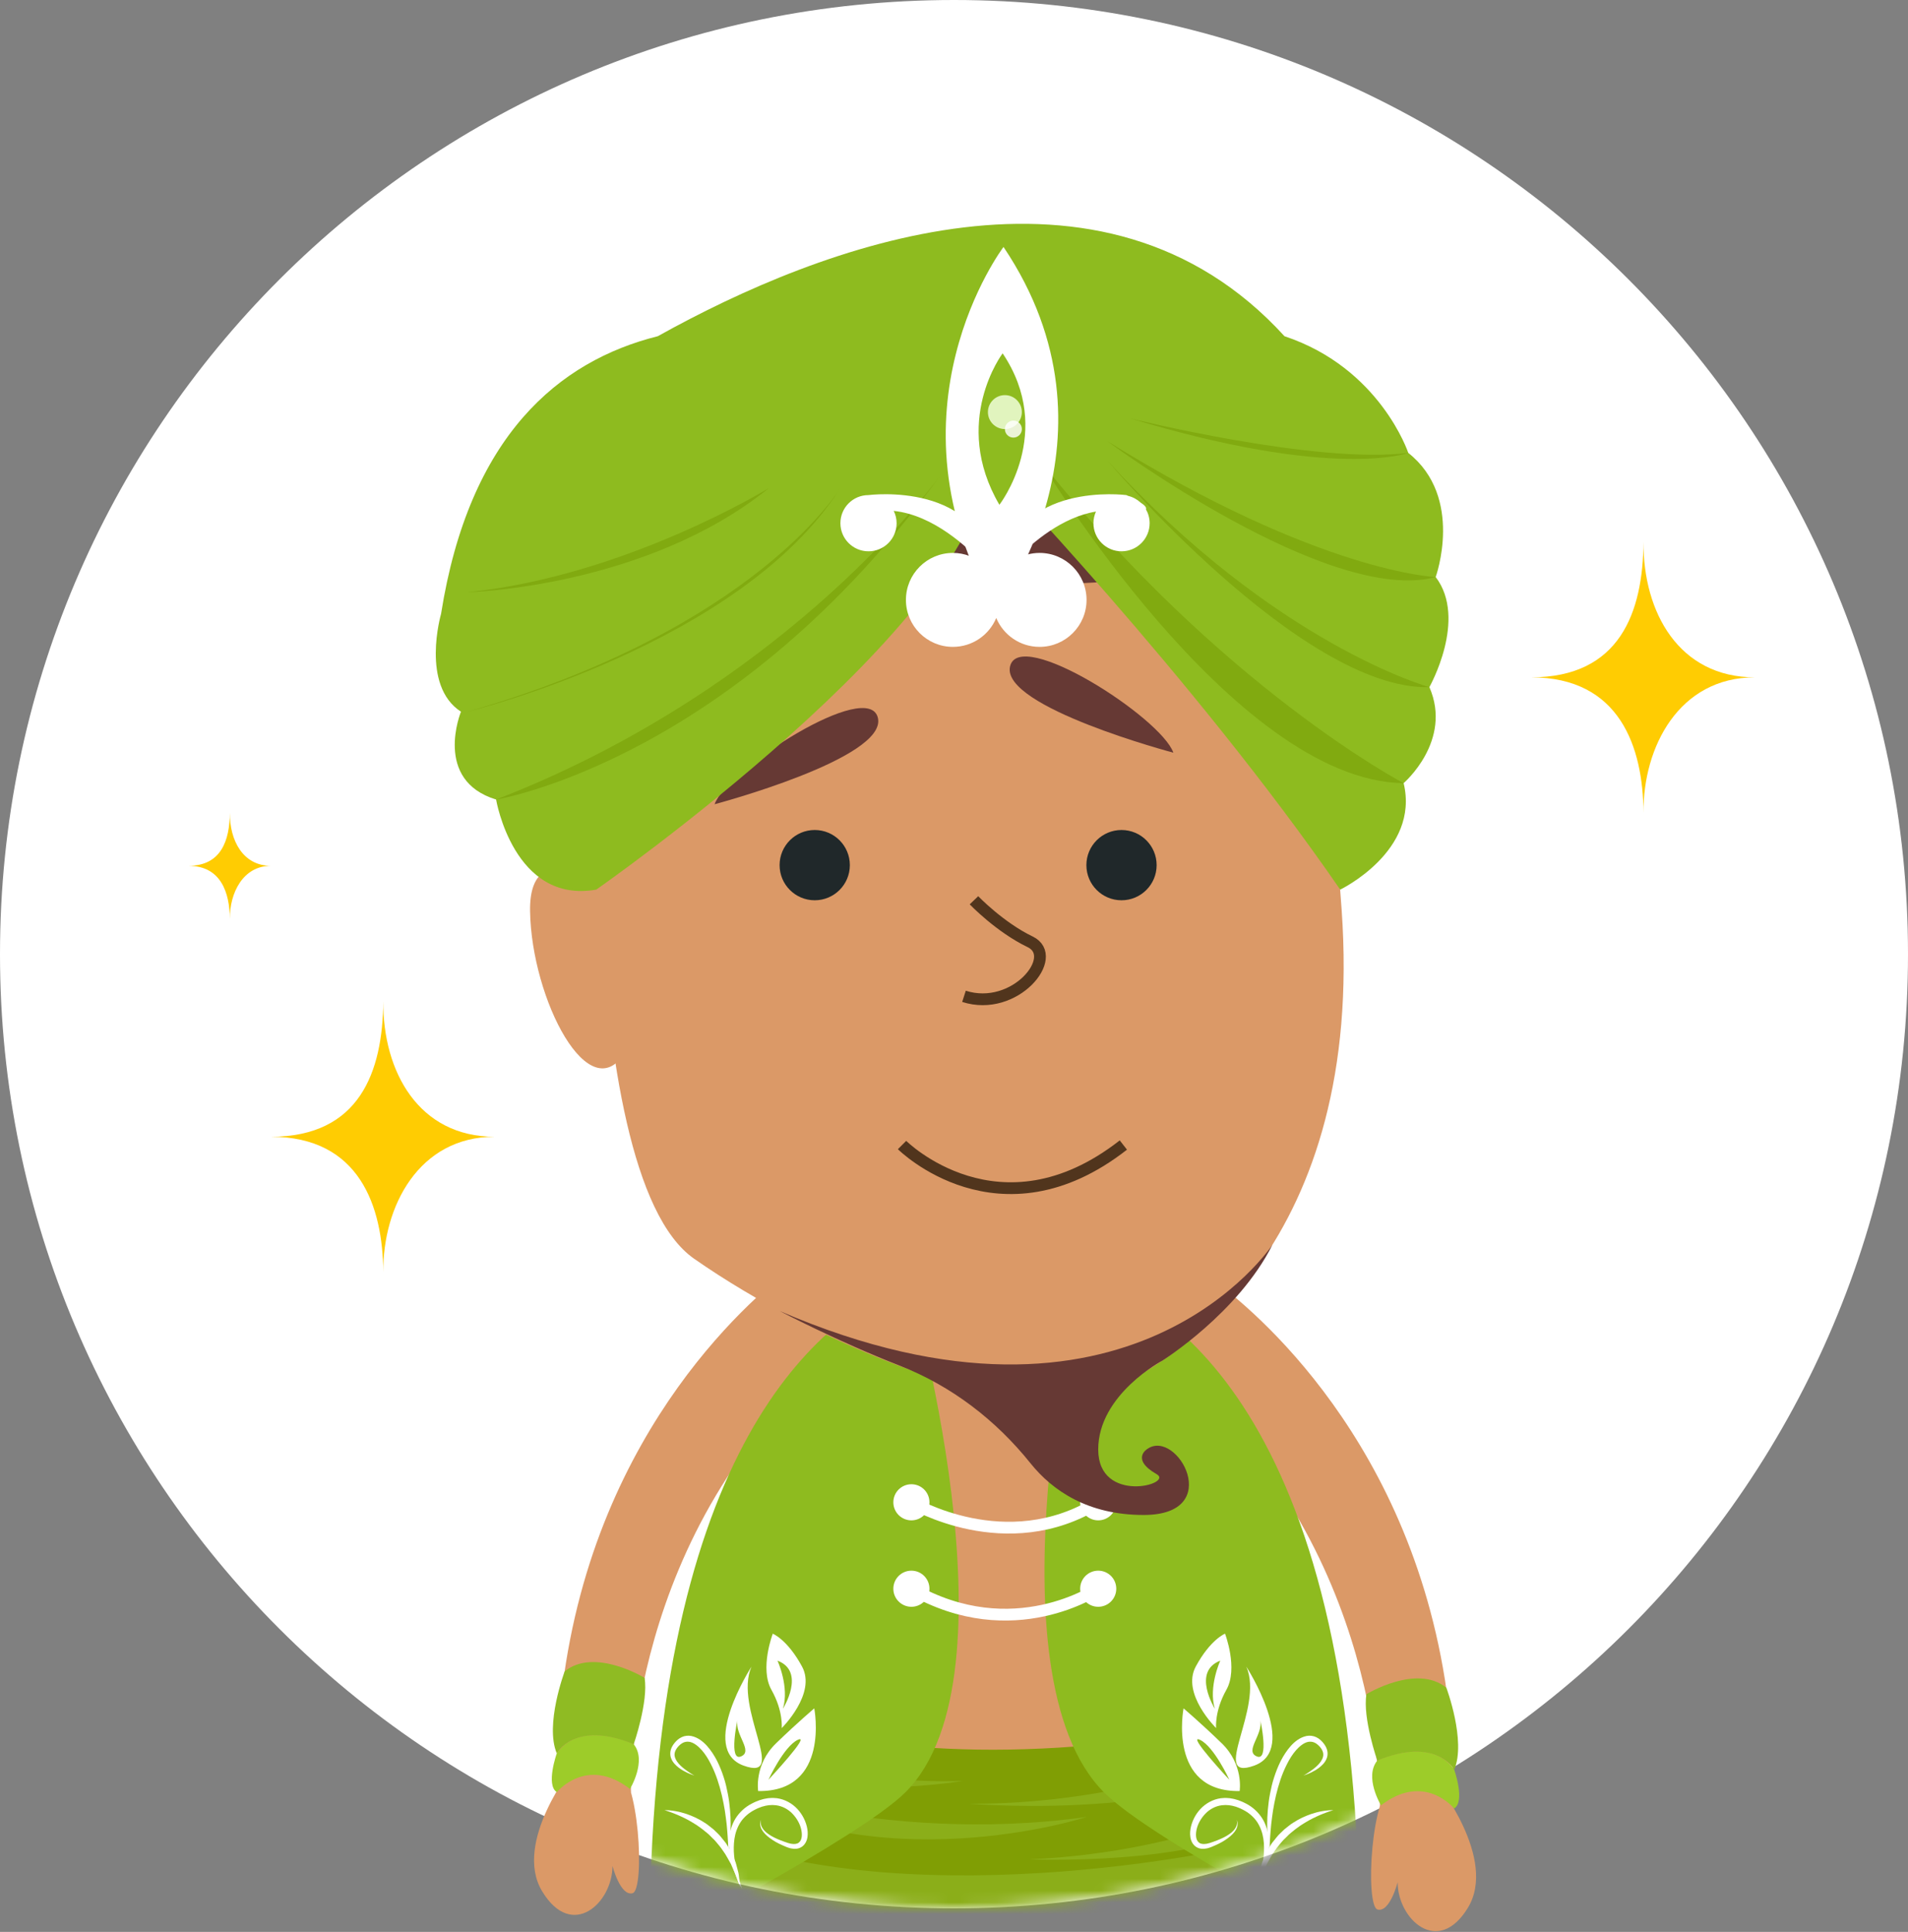 <svg width="162" height="164" viewBox="0 0 162 164" fill="none" xmlns="http://www.w3.org/2000/svg">
<rect x="0" y="0" width="162" height="164" fill="#808080" stroke="none"/>
<path d="M162 81C162 125.735 125.735 162 81 162C36.265 162 0 125.735 0 81C0 36.265 36.265 0 81 0C125.735 0 162 36.265 162 81Z" fill="white"/>
<mask id="mask0" mask-type="alpha" maskUnits="userSpaceOnUse" x="0" y="0" width="162" height="162">
<path d="M162 81C162 125.735 125.735 162 81 162C36.265 162 0 125.735 0 81C0 36.265 36.265 0 81 0C125.735 0 162 36.265 162 81Z" fill="white"/>
</mask>
<g mask="url(#mask0)">
<path d="M66.001 108.585C60.486 113.178 46.924 127.047 47.279 152.135H53.569C53.569 152.135 53.035 129.806 71.203 114.771C73.362 112.984 73.037 109.572 70.606 108.179C69.136 107.338 67.301 107.502 66.001 108.585Z" fill="#DB9967"/>
<path d="M104.675 109.966C110.199 114.553 123.806 128.426 123.451 153.522H117.145C117.145 153.522 117.646 131.193 99.479 116.158C97.316 114.368 97.641 110.959 100.075 109.563C101.54 108.722 103.371 108.883 104.675 109.966Z" fill="#DB9967"/>
<path d="M110.431 150.345C110.431 150.345 114.756 161.515 115.442 166.195C116.23 171.564 115.156 176.387 112.206 181.756C106.345 192.428 89.606 182.302 89.01 178.326C88.413 174.35 91.497 169.1 87.321 166.404C83.145 163.707 78.516 149.841 78.516 149.841L110.431 150.345Z" fill="#8BAE19"/>
<path d="M59.976 150.345C59.976 150.345 62.064 164.405 58.484 167.498C54.905 170.591 53.429 174.896 58.201 181.756C65.154 191.751 80.801 182.302 81.398 178.326C81.994 174.35 78.91 169.1 83.086 166.404C87.262 163.707 91.891 149.841 91.891 149.841L59.976 150.345Z" fill="#8BAE19"/>
<path d="M87.796 107.547H86.62H85.293H83.966H82.791C82.791 107.547 60.71 106.852 60.71 147.828L84.008 148.872H86.662L109.462 147.903C109.468 108.227 87.796 107.547 87.796 107.547Z" fill="#DB9967"/>
<path d="M60.716 145C60.716 145 71.095 148.782 85.696 148.523C92.854 148.395 101.65 147.509 109.471 144.126C109.471 144.126 113.163 154.008 109.471 155.58C105.778 157.152 77.887 162.691 60.51 155.911C60.507 155.908 58.383 147.825 60.716 145Z" fill="#809E04"/>
<path d="M59.693 147.965C59.693 147.965 71.775 151.559 81.768 151.187C81.765 151.184 66.177 153.767 59.693 147.965Z" fill="#8BAE19"/>
<path d="M59.991 151.184C59.991 151.184 74.585 156.702 92.269 154.241C92.269 154.241 74.233 160.132 59.991 151.184Z" fill="#8BAE19"/>
<path d="M109.468 147.136C109.468 147.136 97.955 153.194 82.287 153.122C82.287 153.122 104.436 154.945 109.468 147.136Z" fill="#8BAE19"/>
<path d="M110.002 152.228C110.002 152.228 101.552 157.2 87.384 157.844C87.384 157.847 107.019 158.64 110.002 152.228Z" fill="#8BAE19"/>
<path d="M93.731 152.15C97.913 156.332 115.439 165.259 115.439 165.259C115.439 120.662 99.434 110.517 91.781 108.218C91.784 108.218 83.647 142.068 93.731 152.15Z" fill="#8EBB1F"/>
<path d="M77.168 108.794C69.085 112.033 55.15 123.65 55.15 165.262C55.15 165.262 72.998 156.031 76.888 152.138C86.871 142.155 77.168 108.794 77.168 108.794Z" fill="#8EBB1F"/>
<path d="M77.383 129.064C78.23 129.064 78.916 128.377 78.916 127.531C78.916 126.684 78.23 125.998 77.383 125.998C76.536 125.998 75.85 126.684 75.85 127.531C75.85 128.377 76.536 129.064 77.383 129.064Z" fill="white"/>
<path d="M77.383 136.401C78.23 136.401 78.916 135.715 78.916 134.868C78.916 134.021 78.23 133.335 77.383 133.335C76.536 133.335 75.85 134.021 75.85 134.868C75.85 135.715 76.536 136.401 77.383 136.401Z" fill="white"/>
<path d="M93.245 129.064C94.092 129.064 94.778 128.377 94.778 127.531C94.778 126.684 94.092 125.998 93.245 125.998C92.398 125.998 91.712 126.684 91.712 127.531C91.712 128.377 92.398 129.064 93.245 129.064Z" fill="white"/>
<path d="M93.245 136.401C94.092 136.401 94.778 135.715 94.778 134.868C94.778 134.021 94.092 133.335 93.245 133.335C92.398 133.335 91.712 134.021 91.712 134.868C91.712 135.715 92.398 136.401 93.245 136.401Z" fill="white"/>
<path d="M77.383 127.531C77.383 127.531 85.457 132.378 93.242 127.531" stroke="white" stroke-miterlimit="10"/>
<path d="M93.245 134.868C93.245 134.868 86.027 139.822 77.386 134.868" stroke="white" stroke-miterlimit="10"/>
<path d="M63.14 149.886C66.994 151.276 62.26 145 63.805 141.484C63.805 141.484 59.287 148.493 63.14 149.886ZM62.914 149.105C61.843 149.555 62.612 146.018 62.612 146.018C62.383 147.288 63.984 148.654 62.914 149.105Z" fill="white"/>
<path d="M65.897 147.986C64.008 149.808 64.372 152.043 64.372 152.043C70.514 152.135 69.136 145.027 69.136 145.027C69.136 145.027 67.785 146.161 65.897 147.986ZM65.243 151.088C65.243 151.088 66.55 148.252 67.74 147.694C68.933 147.139 65.243 151.088 65.243 151.088Z" fill="white"/>
<path d="M68.098 141.475C66.851 139.172 65.613 138.686 65.613 138.686C65.613 138.686 64.48 141.645 65.5 143.452C66.52 145.26 66.371 146.7 66.371 146.7C66.371 146.7 69.344 143.777 68.098 141.475ZM66.475 145.057C67.039 143.199 66.013 140.974 66.013 140.974C68.456 141.901 66.475 145.057 66.475 145.057Z" fill="white"/>
<path d="M63.045 160.418C63.045 160.418 62.881 160.158 62.66 159.672C62.449 159.183 62.15 158.467 61.989 157.549C61.909 157.089 61.867 156.576 61.918 156.033C61.965 155.491 62.12 154.906 62.446 154.378C62.774 153.856 63.257 153.4 63.827 153.11L64.041 153.003C64.14 152.952 64.188 152.94 64.265 152.908L64.477 152.824L64.721 152.752C64.885 152.699 65.046 152.684 65.21 152.651C65.378 152.642 65.545 152.618 65.715 152.633C66.395 152.651 67.051 152.958 67.534 153.4C68.017 153.847 68.342 154.423 68.498 155.025C68.572 155.327 68.608 155.643 68.557 155.959C68.512 156.269 68.351 156.606 68.056 156.791C67.761 156.979 67.427 156.97 67.167 156.913C67.027 156.892 66.917 156.839 66.785 156.797C66.678 156.749 66.571 156.705 66.466 156.66C66.257 156.576 66.052 156.463 65.867 156.365C65.685 156.251 65.512 156.153 65.36 156.033C65.055 155.807 64.817 155.562 64.683 155.318C64.542 155.076 64.531 154.843 64.551 154.703C64.575 154.557 64.623 154.494 64.623 154.494C64.623 154.494 64.587 154.566 64.584 154.706C64.581 154.846 64.632 155.049 64.781 155.258C64.927 155.467 65.172 155.67 65.482 155.851C65.795 156.036 66.165 156.192 66.591 156.344C66.699 156.379 66.809 156.418 66.923 156.457C67.021 156.475 67.134 156.52 67.239 156.526C67.454 156.558 67.671 156.537 67.814 156.427C67.961 156.323 68.053 156.132 68.074 155.899C68.095 155.67 68.065 155.416 67.993 155.168C67.85 154.67 67.543 154.199 67.149 153.835C66.747 153.48 66.234 153.248 65.691 153.236C65.556 153.221 65.419 153.242 65.285 153.245C65.151 153.271 65.008 153.28 64.885 153.322L64.692 153.373L64.48 153.453L64.375 153.495L64.322 153.516C64.331 153.513 64.298 153.528 64.286 153.534L64.098 153.626C63.6 153.877 63.182 154.235 62.89 154.667C62.604 155.103 62.431 155.601 62.359 156.093C62.288 156.585 62.288 157.068 62.329 157.51C62.416 158.399 62.607 159.135 62.771 159.637C62.929 160.135 63.045 160.418 63.045 160.418Z" fill="white"/>
<path d="M56.42 153.668C56.42 153.668 56.459 153.668 56.531 153.668C56.602 153.668 56.71 153.668 56.847 153.683C56.984 153.692 57.145 153.716 57.333 153.746C57.518 153.784 57.733 153.817 57.956 153.889C58.183 153.948 58.425 154.032 58.675 154.133C58.926 154.232 59.185 154.357 59.445 154.5C59.695 154.658 59.97 154.799 60.208 155.004C60.331 155.103 60.459 155.195 60.578 155.297L60.921 155.625C61.157 155.839 61.336 156.108 61.539 156.347C61.643 156.463 61.718 156.603 61.795 156.731C61.873 156.863 61.95 156.994 62.028 157.119C62.177 157.376 62.27 157.65 62.377 157.898C62.496 158.139 62.532 158.399 62.601 158.622C62.657 158.849 62.723 159.052 62.735 159.246C62.759 159.434 62.774 159.598 62.788 159.732C62.815 160 62.824 160.155 62.824 160.155C62.824 160.155 62.765 160.009 62.675 159.759C62.63 159.633 62.577 159.481 62.517 159.305C62.469 159.126 62.365 158.944 62.278 158.736C62.234 158.634 62.186 158.527 62.135 158.417C62.111 158.36 62.087 158.306 62.064 158.247C62.034 158.193 62.001 158.136 61.971 158.082C61.84 157.862 61.724 157.62 61.575 157.388C61.413 157.164 61.264 156.919 61.079 156.696C60.889 156.481 60.721 156.236 60.498 156.045L60.188 155.735C60.08 155.637 59.964 155.55 59.853 155.458C59.636 155.267 59.397 155.112 59.173 154.948C58.938 154.805 58.714 154.655 58.487 154.533C58.261 154.414 58.046 154.297 57.84 154.208C57.431 154.017 57.077 153.886 56.823 153.796C56.698 153.755 56.596 153.719 56.528 153.698C56.459 153.677 56.42 153.668 56.42 153.668Z" fill="white"/>
<path d="M58.956 150.724C58.956 150.724 58.896 150.703 58.786 150.667C58.675 150.629 58.514 150.569 58.317 150.474C58.12 150.378 57.882 150.256 57.634 150.065C57.393 149.877 57.106 149.626 56.963 149.215C56.895 149.012 56.889 148.767 56.954 148.541C57.02 148.311 57.148 148.111 57.297 147.932C57.449 147.756 57.616 147.592 57.882 147.467C58.126 147.348 58.425 147.318 58.696 147.369C59.245 147.485 59.68 147.828 60.026 148.207C60.372 148.594 60.65 149.033 60.885 149.486C61.115 149.943 61.3 150.417 61.452 150.891C61.61 151.362 61.712 151.843 61.801 152.302C61.894 152.764 61.941 153.215 61.983 153.644C61.998 153.859 62.013 154.068 62.025 154.267C62.028 154.47 62.034 154.664 62.037 154.849C62.037 155.222 62.028 155.565 62.007 155.866C61.995 156.167 61.959 156.43 61.941 156.648C61.888 157.077 61.849 157.322 61.849 157.322C61.849 157.322 61.84 157.074 61.825 156.642C61.81 156.427 61.804 156.164 61.78 155.866C61.762 155.568 61.73 155.231 61.697 154.867C61.655 154.503 61.604 154.109 61.542 153.695C61.473 153.283 61.392 152.851 61.288 152.406C61.079 151.526 60.79 150.596 60.355 149.752C60.143 149.328 59.892 148.925 59.597 148.585C59.299 148.251 58.956 147.965 58.592 147.876C58.413 147.834 58.237 147.849 58.073 147.908C57.93 147.959 57.757 148.084 57.625 148.222C57.36 148.496 57.22 148.812 57.291 149.116C57.363 149.421 57.575 149.683 57.78 149.883C57.989 150.083 58.198 150.241 58.374 150.36C58.732 150.614 58.956 150.724 58.956 150.724Z" fill="white"/>
<path d="M105.82 141.484C107.365 145 102.632 151.276 106.485 149.886C110.339 148.493 105.82 141.484 105.82 141.484ZM107.013 146.018C107.013 146.018 107.786 149.555 106.712 149.105C105.641 148.654 107.243 147.288 107.013 146.018Z" fill="white"/>
<path d="M100.49 145.027C100.49 145.027 99.112 152.135 105.253 152.043C105.253 152.043 105.617 149.811 103.729 147.986C101.841 146.161 100.49 145.027 100.49 145.027ZM101.886 147.697C103.076 148.255 104.382 151.091 104.382 151.091C104.382 151.091 100.696 147.139 101.886 147.697Z" fill="white"/>
<path d="M103.255 146.698C103.255 146.698 103.106 145.26 104.126 143.449C105.146 141.642 104.012 138.683 104.012 138.683C104.012 138.683 102.775 139.169 101.528 141.472C100.281 143.777 103.255 146.698 103.255 146.698ZM103.61 140.974C103.61 140.974 102.584 143.199 103.147 145.057C103.15 145.057 101.173 141.901 103.61 140.974Z" fill="white"/>
<path d="M106.581 160.418C106.581 160.418 106.745 160.158 106.965 159.672C107.177 159.183 107.475 158.467 107.636 157.549C107.717 157.089 107.759 156.576 107.708 156.033C107.66 155.491 107.505 154.906 107.18 154.378C106.852 153.856 106.369 153.4 105.799 153.11L105.584 153.003C105.486 152.952 105.438 152.94 105.361 152.908L105.149 152.824L104.904 152.752C104.74 152.699 104.579 152.684 104.415 152.651C104.248 152.642 104.081 152.618 103.911 152.633C103.231 152.651 102.575 152.958 102.092 153.4C101.608 153.847 101.283 154.423 101.128 155.025C101.054 155.327 101.018 155.643 101.069 155.959C101.113 156.269 101.274 156.606 101.57 156.791C101.865 156.979 102.199 156.97 102.459 156.913C102.599 156.892 102.709 156.839 102.84 156.797C102.948 156.749 103.055 156.705 103.159 156.66C103.368 156.576 103.574 156.463 103.759 156.365C103.941 156.251 104.114 156.153 104.266 156.033C104.57 155.807 104.809 155.562 104.943 155.318C105.083 155.076 105.095 154.843 105.074 154.703C105.05 154.557 105.003 154.494 105.003 154.494C105.003 154.494 105.039 154.566 105.042 154.706C105.045 154.846 104.994 155.049 104.845 155.258C104.699 155.467 104.454 155.67 104.144 155.851C103.831 156.036 103.461 156.192 103.034 156.344C102.927 156.379 102.816 156.418 102.703 156.457C102.605 156.475 102.491 156.52 102.387 156.526C102.172 156.558 101.954 156.537 101.811 156.427C101.665 156.323 101.573 156.132 101.552 155.899C101.531 155.67 101.561 155.416 101.632 155.168C101.775 154.67 102.083 154.199 102.476 153.835C102.879 153.48 103.392 153.248 103.935 153.236C104.069 153.221 104.206 153.242 104.341 153.245C104.475 153.271 104.618 153.28 104.74 153.322L104.934 153.373L105.146 153.453L105.25 153.495L105.304 153.516C105.295 153.513 105.328 153.528 105.34 153.534L105.528 153.626C106.026 153.877 106.443 154.235 106.736 154.667C107.022 155.103 107.195 155.601 107.267 156.093C107.338 156.585 107.338 157.068 107.296 157.51C107.21 158.399 107.019 159.135 106.855 159.637C106.697 160.135 106.581 160.418 106.581 160.418Z" fill="white"/>
<path d="M113.205 153.668C113.205 153.668 113.166 153.668 113.095 153.668C113.023 153.668 112.916 153.668 112.779 153.683C112.641 153.692 112.48 153.716 112.292 153.746C112.107 153.784 111.893 153.817 111.669 153.889C111.442 153.948 111.201 154.032 110.95 154.133C110.7 154.232 110.44 154.357 110.181 154.5C109.93 154.658 109.656 154.799 109.417 155.004C109.295 155.103 109.167 155.195 109.047 155.297L108.704 155.625C108.469 155.839 108.29 156.108 108.087 156.347C107.982 156.463 107.908 156.603 107.83 156.731C107.753 156.863 107.675 156.994 107.598 157.119C107.449 157.376 107.356 157.65 107.249 157.898C107.129 158.139 107.094 158.399 107.025 158.622C106.968 158.849 106.903 159.052 106.891 159.246C106.867 159.434 106.852 159.598 106.837 159.732C106.81 160 106.801 160.155 106.801 160.155C106.801 160.155 106.861 160.009 106.95 159.759C106.995 159.633 107.049 159.481 107.108 159.305C107.156 159.126 107.261 158.944 107.347 158.736C107.392 158.634 107.44 158.527 107.49 158.417C107.514 158.36 107.538 158.306 107.562 158.247C107.592 158.193 107.624 158.136 107.654 158.082C107.786 157.862 107.902 157.62 108.051 157.388C108.212 157.164 108.361 156.919 108.546 156.696C108.737 156.481 108.904 156.236 109.128 156.045L109.438 155.735C109.545 155.637 109.662 155.55 109.772 155.458C109.99 155.267 110.228 155.112 110.452 154.948C110.688 154.805 110.911 154.655 111.138 154.533C111.365 154.414 111.58 154.297 111.785 154.208C112.194 154.017 112.549 153.886 112.802 153.796C112.928 153.755 113.029 153.719 113.098 153.698C113.166 153.677 113.205 153.668 113.205 153.668Z" fill="white"/>
<path d="M110.673 150.724C110.673 150.724 110.733 150.703 110.843 150.668C110.953 150.629 111.114 150.569 111.311 150.474C111.508 150.378 111.747 150.256 111.994 150.065C112.236 149.877 112.522 149.627 112.665 149.215C112.734 149.012 112.74 148.768 112.674 148.541C112.609 148.311 112.48 148.111 112.331 147.932C112.179 147.756 112.012 147.592 111.747 147.467C111.502 147.348 111.204 147.318 110.932 147.369C110.384 147.485 109.948 147.828 109.602 148.207C109.256 148.595 108.979 149.033 108.743 149.486C108.513 149.943 108.329 150.417 108.176 150.891C108.018 151.363 107.917 151.843 107.827 152.302C107.735 152.764 107.687 153.215 107.645 153.644C107.631 153.859 107.616 154.068 107.604 154.268C107.601 154.471 107.595 154.664 107.592 154.849C107.592 155.222 107.601 155.565 107.622 155.866C107.634 156.168 107.669 156.43 107.687 156.648C107.741 157.077 107.78 157.322 107.78 157.322C107.78 157.322 107.789 157.074 107.804 156.642C107.818 156.427 107.824 156.165 107.848 155.866C107.866 155.568 107.899 155.231 107.932 154.867C107.974 154.503 108.024 154.11 108.087 153.695C108.156 153.283 108.236 152.851 108.34 152.406C108.549 151.527 108.839 150.596 109.274 149.752C109.486 149.328 109.736 148.926 110.032 148.586C110.33 148.252 110.673 147.965 111.037 147.876C111.216 147.834 111.392 147.849 111.556 147.909C111.699 147.959 111.872 148.085 112.003 148.222C112.269 148.496 112.409 148.812 112.337 149.117C112.266 149.421 112.054 149.683 111.848 149.883C111.639 150.083 111.431 150.241 111.255 150.36C110.897 150.614 110.673 150.724 110.673 150.724Z" fill="white"/>
<path d="M50.879 52.963C50.879 52.963 48.391 99.493 58.929 106.851C69.467 114.21 86.271 120.968 93.233 118.385C100.192 115.799 115.902 105.262 113.912 77.224C111.923 49.187 108.94 45.011 105.164 43.421C101.388 41.825 58.037 35.264 50.879 52.963Z" fill="#DB9967"/>
<path d="M69.175 76.425C70.822 76.425 72.157 75.089 72.157 73.442C72.157 71.795 70.822 70.459 69.175 70.459C67.527 70.459 66.192 71.795 66.192 73.442C66.192 75.089 67.527 76.425 69.175 76.425Z" fill="#20282A"/>
<path d="M95.222 76.425C96.87 76.425 98.205 75.089 98.205 73.442C98.205 71.795 96.87 70.459 95.222 70.459C93.575 70.459 92.24 71.795 92.24 73.442C92.24 75.089 93.575 76.425 95.222 76.425Z" fill="#20282A"/>
<path d="M82.695 76.425C82.695 76.425 84.882 78.71 87.468 79.953C90.054 81.197 86.173 85.969 81.848 84.579" stroke="#51351D" stroke-miterlimit="10"/>
<path d="M60.674 68.273C60.674 68.273 75.289 64.395 74.543 60.965C73.798 57.535 61.718 65.29 60.674 68.273Z" fill="#663934"/>
<path d="M99.625 63.897C99.625 63.897 85.01 60.02 85.755 56.59C86.501 53.16 98.581 60.915 99.625 63.897Z" fill="#663934"/>
<path d="M51.004 78.017C51.004 78.017 51.028 68.473 52.072 66.087C53.116 63.7 63.146 57.508 65.085 55.385C67.024 53.261 69.52 46.252 80.109 48.489C90.698 50.726 95.222 48.545 98.205 49.667C101.188 50.788 101.137 58.928 103.672 60.42C106.208 61.911 112.325 72.98 114.085 71.903C117.649 69.723 116.361 59.009 113.154 53.923C111.914 51.955 111.672 49.533 112.537 47.373C113.641 44.623 114.198 41.557 112.471 39.541C109.787 36.409 105.462 36.707 106.506 33.575C107.55 30.443 106.607 25.853 102.73 28.09C98.852 30.327 85.776 32.233 71.31 29.25C56.844 26.268 49.536 33.277 49.611 37.005C49.611 37.005 39.843 38.497 39.694 48.489C39.544 58.481 47.574 76.526 51.004 78.017Z" fill="#663934"/>
<path d="M53.124 76.219C53.124 76.219 44.88 69.839 45.006 77.355C45.131 84.869 50.082 94.363 53.124 89.245C56.167 84.126 54.171 76.947 53.124 76.219Z" fill="#DB9967"/>
<path d="M121.897 48.984C121.897 48.984 124.343 42.222 119.57 38.446C119.57 38.446 117.184 31.24 109.062 28.543C93.624 11.611 69.676 20.839 55.851 28.541C47.44 30.646 39.837 36.996 37.447 52.119C37.447 52.119 35.691 58.18 39.139 60.417C39.139 60.417 36.753 66.233 42.121 67.873C42.121 67.873 43.619 76.756 50.625 75.521C50.625 75.521 83.304 52.76 83.84 39.239C83.84 39.239 101.349 57.47 113.793 75.521C113.793 75.521 120.569 72.249 119.176 66.48C119.176 66.48 123.352 62.901 121.363 58.329C121.36 58.332 124.623 52.563 121.897 48.984Z" fill="#8EBB1F"/>
<path d="M88.3 39.093C88.3 39.093 104.66 66.287 119.173 66.483C119.173 66.483 103.607 58.332 88.3 39.093Z" fill="#81AA10"/>
<path d="M94.02 39.093C94.02 39.093 110.524 58.63 121.363 58.332C121.36 58.332 108.337 54.752 94.02 39.093Z" fill="#81AA10"/>
<path d="M94.02 37.453C94.02 37.453 112.791 51.421 121.9 48.987C121.897 48.984 112.066 48.638 94.02 37.453Z" fill="#81AA10"/>
<path d="M119.57 38.446C119.57 38.446 113.342 40.782 95.956 35.514C95.959 35.514 111.717 39.439 119.57 38.446Z" fill="#81AA10"/>
<path d="M42.121 67.876C42.121 67.876 62.386 64.595 79.993 40.137C79.993 40.137 67.474 58.033 42.121 67.876Z" fill="#81AA10"/>
<path d="M39.694 60.42C39.694 60.42 62.902 54.752 71.352 41.429C71.352 41.429 64.208 53.359 39.694 60.42Z" fill="#81AA10"/>
<path d="M39.694 50.278C39.694 50.278 54.849 49.882 65.288 41.429C65.285 41.429 53.172 48.886 39.694 50.278Z" fill="#81AA10"/>
<path d="M85.204 20.965C85.204 20.965 74.621 34.935 84.541 51.886C84.541 51.886 96.031 37.059 85.204 20.965Z" fill="white"/>
<path d="M85.129 29.996C85.129 29.996 80.729 35.803 84.854 42.852C84.854 42.855 89.63 36.689 85.129 29.996Z" fill="#8EBB1F"/>
<path d="M97.295 43.233C97.379 43.078 97.149 42.864 96.836 42.658C96.544 42.389 96.186 42.192 95.786 42.097C95.691 42.052 95.631 42.028 95.631 42.028C95.631 42.028 86.182 40.803 85.141 48.453C84.917 48.736 84.726 49.05 84.586 49.39C84.496 49.175 84.386 48.972 84.264 48.778C84.273 48.79 84.279 48.799 84.279 48.799C83.482 40.758 73.741 42.028 73.741 42.028C72.422 42.028 71.355 43.096 71.355 44.414C71.355 45.733 72.422 46.801 73.741 46.801C75.059 46.801 76.127 45.733 76.127 44.414C76.127 44.039 76.038 43.687 75.882 43.371C79.241 43.714 82.194 46.478 83.527 47.925C82.826 47.314 81.91 46.938 80.905 46.938C78.704 46.938 76.918 48.724 76.918 50.926C76.918 53.127 78.704 54.914 80.905 54.914C82.564 54.914 83.984 53.903 84.586 52.462C85.189 53.903 86.608 54.914 88.267 54.914C90.468 54.914 92.254 53.127 92.254 50.926C92.254 48.724 90.468 46.938 88.267 46.938C87.539 46.938 86.859 47.135 86.271 47.475C87.676 46.04 90.194 43.895 93.054 43.427C92.917 43.728 92.839 44.063 92.839 44.414C92.839 45.733 93.907 46.801 95.225 46.801C96.544 46.801 97.611 45.733 97.611 44.414C97.609 43.982 97.495 43.582 97.295 43.233Z" fill="white"/>
<path d="M85.32 36.424C86.115 36.424 86.76 35.779 86.76 34.983C86.76 34.188 86.115 33.543 85.32 33.543C84.524 33.543 83.879 34.188 83.879 34.983C83.879 35.779 84.524 36.424 85.32 36.424Z" fill="#E1F4BE"/>
<path opacity="0.82" d="M86.042 37.149C86.44 37.149 86.763 36.825 86.763 36.427C86.763 36.028 86.44 35.705 86.042 35.705C85.643 35.705 85.32 36.028 85.32 36.427C85.32 36.825 85.643 37.149 86.042 37.149Z" fill="white"/>
<path d="M66.192 111.29C66.192 111.29 71.078 113.855 76.408 115.94C80.78 117.649 84.556 120.551 87.491 124.214C89.368 126.552 92.377 128.607 97.105 128.607C104.063 128.607 99.938 121.219 97.409 123.006C97.409 123.006 95.977 123.868 98.208 125.144C99.703 125.997 93.257 127.73 93.245 123.056C93.236 118.382 98.694 115.504 98.694 115.504C98.694 115.504 105.134 111.463 108.042 105.661C108.042 105.661 95.953 124.133 66.192 111.29Z" fill="#663934"/>
<path d="M76.589 97.202C76.589 97.202 84.843 105.443 95.38 97.202" stroke="#51351D" stroke-miterlimit="10"/>
</g>
<path d="M121.95 151.285C121.95 151.285 127.17 157.772 124.635 161.948C122.1 166.123 118.669 162.917 118.669 159.785C118.669 159.785 117.998 162.395 116.954 162.097C115.91 161.799 116.358 152.03 118.446 151.285C120.534 150.539 121.95 151.285 121.95 151.285Z" fill="#DB9967"/>
<path d="M123.466 153.525C123.466 153.525 120.945 150.408 117.256 153.254C117.256 153.254 115.8 150.859 116.94 149.457C116.94 149.457 121.408 147.288 123.472 150.232C123.472 150.232 124.426 152.929 123.466 153.525Z" fill="#9DCC29"/>
<path d="M122.803 143.271C122.803 143.271 124.504 147.799 123.472 150.232C123.472 150.232 121.962 147.378 116.939 149.457C116.939 149.457 115.681 145.836 116.018 143.823C116.015 143.823 120.265 141.216 122.803 143.271Z" fill="#8FBB23"/>
<path d="M48.722 149.901C48.722 149.901 43.502 156.388 46.038 160.564C48.573 164.74 52.003 161.533 52.003 158.401C52.003 158.401 52.674 161.011 53.718 160.713C54.762 160.415 54.315 150.646 52.227 149.901C50.139 149.155 48.722 149.901 48.722 149.901Z" fill="#DB9967"/>
<path d="M47.279 152.138C47.279 152.138 49.799 149.021 53.489 151.866C53.489 151.866 54.944 149.471 53.805 148.069C53.805 148.069 49.337 145.901 47.273 148.845C47.273 148.845 46.318 151.541 47.279 152.138Z" fill="#9DCC29"/>
<path d="M47.944 141.883C47.944 141.883 46.243 146.411 47.275 148.845C47.275 148.845 48.785 145.99 53.807 148.069C53.807 148.069 55.066 144.448 54.729 142.435C54.729 142.435 50.479 139.828 47.944 141.883Z" fill="#8FBB23"/>
<path d="M32.542 85C32.496 90.987 30.533 96.5 23 96.5C30.533 96.5 32.504 102.417 32.542 108C32.496 102.409 35.56 96.5 42 96.5C35.56 96.5 32.504 90.987 32.542 85Z" fill="#FFCC02"/>
<path d="M139.542 46C139.496 51.987 137.533 57.5 130 57.5C137.533 57.5 139.504 63.417 139.542 69C139.496 63.409 142.56 57.5 149 57.5C142.56 57.5 139.504 51.987 139.542 46Z" fill="#FFCC02"/>
<path d="M19.515 69C19.5 71.345 18.776 73.5 16 73.5C18.776 73.5 19.5 75.812 19.515 78C19.5 75.812 20.628 73.5 23 73.5C20.628 73.5 19.5 71.345 19.515 69Z" fill="#FFCC02"/>
</svg>
